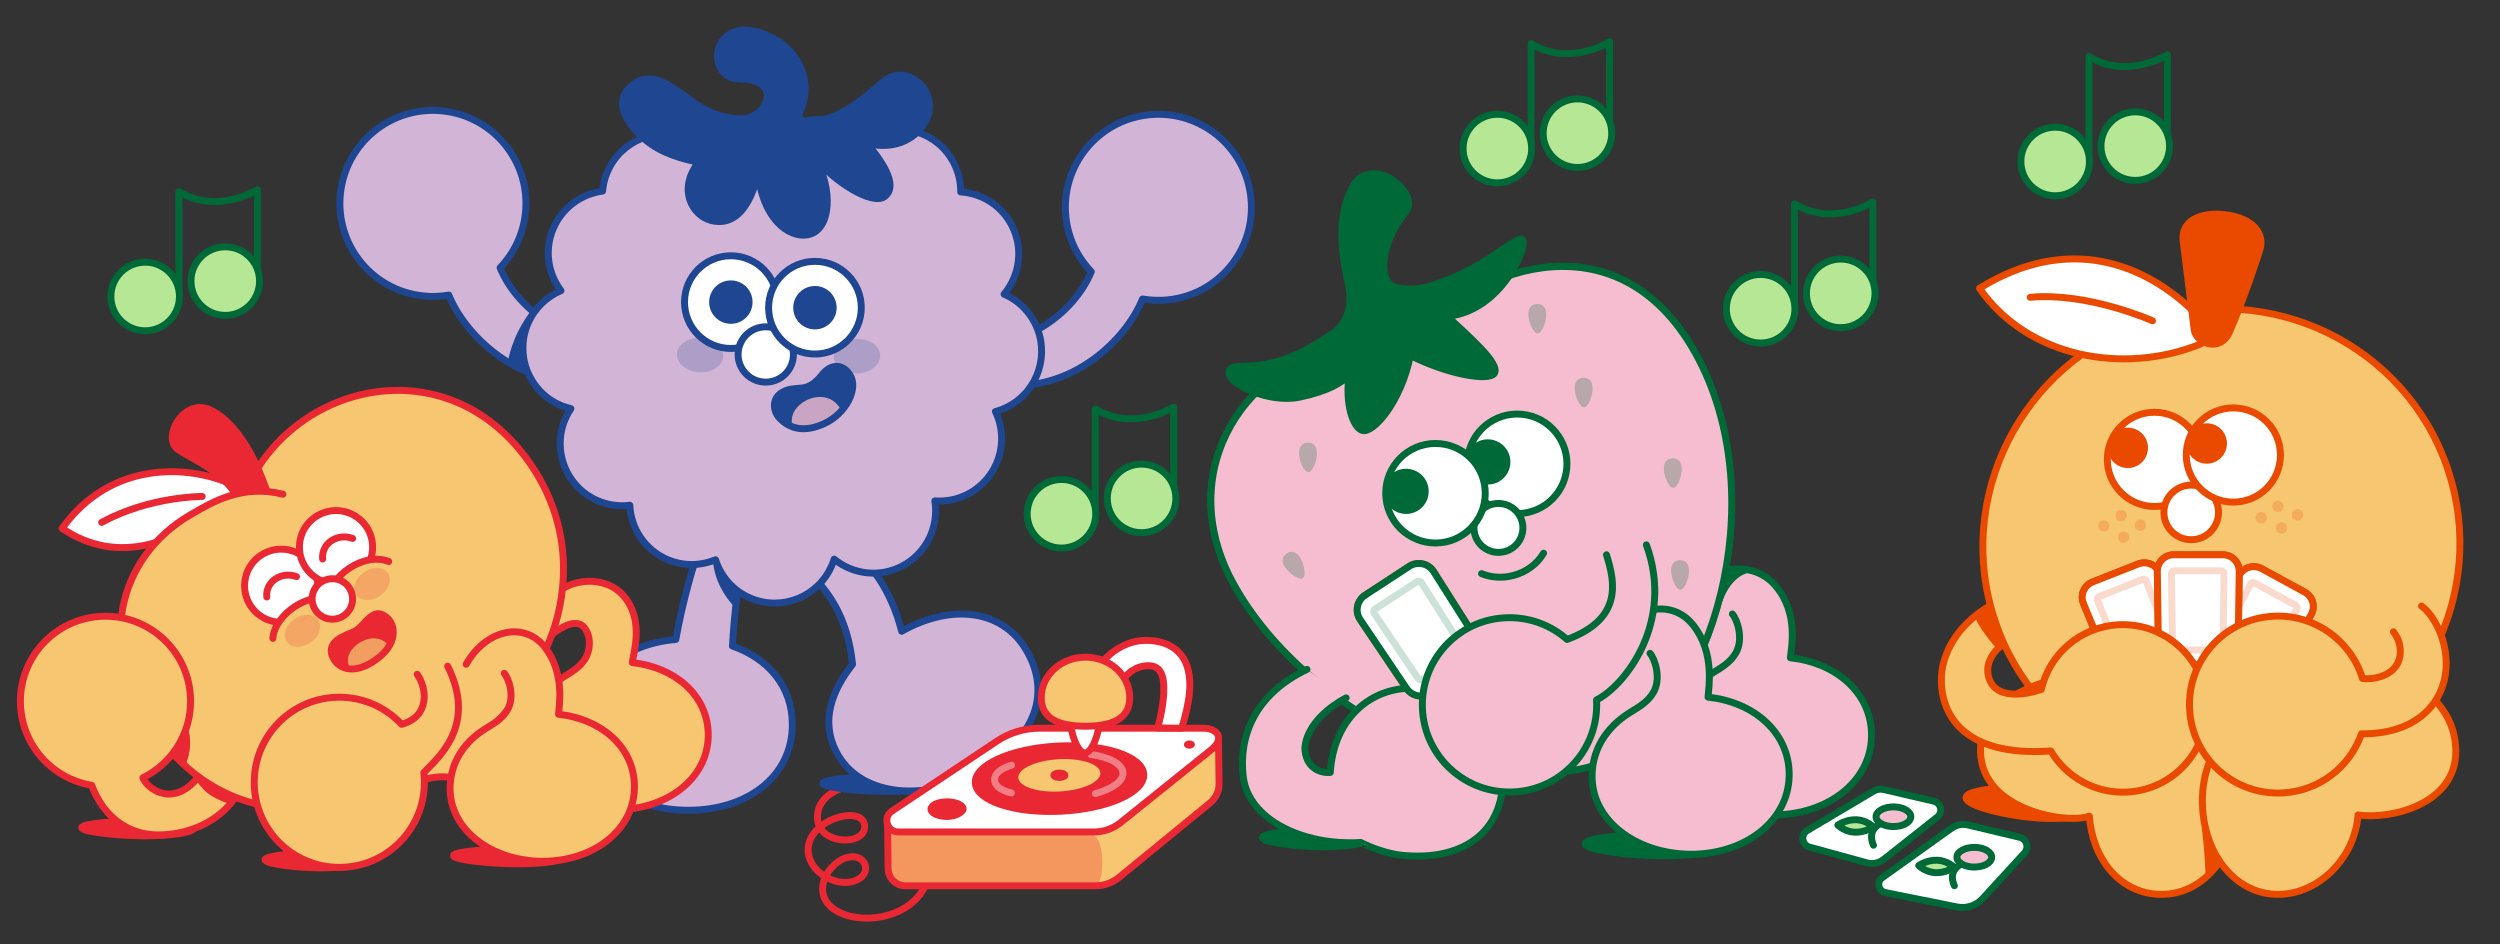 <svg xmlns="http://www.w3.org/2000/svg" fill="none" viewBox="0 0 900 340" height="340" width="900"><rect x="0" y="0" width="900" height="340" fill="#333333" stroke="none"/><g clip-path="url(#clip0_31_11583)"><path fill="#F5BDCF" d="M623.657 221.039C625.467 223.122 627.822 230.24 624.801 235.245C622.764 238.615 619.689 240.326 616.342 242.401C607.808 247.694 602.47 256.168 602.818 266.179C603.401 282.74 620.84 294.023 640.089 293.341C659.339 292.66 674.324 280.294 673.741 263.733C673.226 249.073 660.762 238.554 644.55 236.805C644.724 233.655 647.791 220.956 639.203 210.885C630.472 200.639 613.359 203.736 605.665 217.261C597.987 225.696 595.594 244.211 595.594 244.211L633.751 265.618"></path><path stroke-linejoin="round" stroke-linecap="round" stroke-width="2.5" stroke="#006938" d="M623.657 221.039C625.467 223.122 627.822 230.24 624.801 235.245C622.764 238.615 619.689 240.326 616.342 242.401C607.808 247.694 602.47 256.168 602.818 266.179C603.401 282.74 620.84 294.023 640.089 293.341C659.339 292.66 674.324 280.294 673.741 263.733C673.226 249.073 660.762 238.554 644.55 236.805C644.724 233.655 647.791 220.956 639.203 210.885C630.472 200.639 613.359 203.736 605.665 217.261C597.987 225.696 595.594 244.211 595.594 244.211L633.751 265.618"></path><path stroke-linejoin="round" stroke-linecap="round" stroke-width="2.5" stroke="#006938" fill="#006938" d="M618.933 215.875C622.522 206.076 628.906 205.069 628.906 205.069L621.121 206.076C615.919 210.181 618.933 215.875 618.933 215.875Z"></path><path fill="#F5BDCF" d="M512.707 120.084C526.89 99.759 579.639 75.482 609.013 124.809C638.386 174.143 619.289 249.883 582.343 271.911C544.382 292.728 468.203 258.266 442.381 206.985C421.36 163.89 455.224 125.665 486.37 126.021"></path><path stroke-linejoin="round" stroke-linecap="round" stroke-width="2.5" stroke="#006938" d="M512.707 120.084C526.89 99.759 579.639 75.482 609.013 124.809C638.386 174.143 619.289 249.883 582.343 271.911C544.382 292.728 468.203 258.266 442.381 206.985C421.36 163.89 455.224 125.665 486.37 126.021"></path><path fill="#F5BDCF" d="M512.767 120.182C526.95 99.858 579.7 75.581 609.073 124.907C638.447 174.242 619.349 249.981 582.403 272.01C544.443 292.826 468.264 258.364 442.442 207.083C421.421 163.989 455.285 125.763 486.43 126.119"></path><path stroke-linejoin="round" stroke-linecap="round" stroke-width="2.5" stroke="#006938" d="M512.767 120.182C526.95 99.858 579.7 75.581 609.073 124.907C638.447 174.242 619.349 249.981 582.403 272.01C544.443 292.826 468.264 258.364 442.442 207.083C421.421 163.989 455.285 125.763 486.43 126.119"></path><path stroke-linejoin="round" stroke-linecap="round" stroke-width="2.5" stroke="#006938" fill="#006938" d="M547.335 86.061C543.11 87.28 534.909 95.413 521.195 100.759C513.608 103.72 508.792 104.81 502.825 103.568C500.901 103.167 499.637 101.948 498.902 100.123C497.138 95.738 498.084 86.341 505.899 76.429C508.814 72.733 506.066 68.235 501.386 64.85C496.736 61.496 489.982 61.458 487.097 67.039C483.856 73.309 480.774 82.078 485.385 102.076C486.968 108.929 485.62 116.116 479.789 120.046C478.411 120.977 476.912 121.939 475.314 122.954C453.975 136.554 443.086 128.989 442.465 133.941C441.942 138.106 456.686 145.315 467.84 142.983C478.494 140.756 482.992 137.606 485.537 135.259L485.794 134.237C484.03 145.459 487.134 153.94 490.391 154.947C494.472 156.212 504.506 144.315 507.724 127.989C521.688 134.956 535.818 137.197 537.885 134.509C540.543 131.049 528.109 120.614 520.998 113.852C541.838 112.049 551.758 84.773 547.335 86.053V86.061Z"></path><path fill="#006938" d="M467.975 200.632C469.475 202.919 470.323 207.288 469.028 208.136C467.733 208.984 464.075 206.455 462.576 204.161C461.077 201.874 461.743 200.2 463.235 199.223C464.727 198.246 466.476 198.345 467.975 200.632Z" opacity="0.25"></path><path fill="#006938" d="M608.043 205.387C608.096 208.121 606.491 212.271 604.946 212.301C603.401 212.331 601.644 208.242 601.591 205.508C601.538 202.775 602.992 201.707 604.772 201.677C606.551 201.646 607.99 202.654 608.035 205.387H608.043Z" opacity="0.25"></path><path fill="#006938" d="M556.65 113.162C556.703 115.896 555.098 120.046 553.553 120.076C552.008 120.106 550.252 116.017 550.199 113.284C550.146 110.55 551.6 109.482 553.379 109.452C555.159 109.422 556.597 110.429 556.643 113.162H556.65Z" opacity="0.25"></path><path fill="#006938" d="M500.599 214.451C502.696 216.208 504.779 220.138 503.787 221.32C502.795 222.509 498.562 221.153 496.457 219.396C494.359 217.639 494.51 215.845 495.646 214.482C496.79 213.119 498.494 212.695 500.591 214.451H500.599Z" opacity="0.25"></path><path fill="#006938" d="M605.438 168.729C605.491 171.463 603.885 175.612 602.34 175.643C600.796 175.673 599.039 171.584 598.986 168.85C598.933 166.117 600.387 165.049 602.166 165.019C603.946 164.988 605.384 165.995 605.43 168.729H605.438Z" opacity="0.25"></path><path fill="#006938" d="M573.34 139.711C573.393 142.445 571.787 146.595 570.243 146.625C568.698 146.655 566.941 142.566 566.888 139.833C566.835 137.099 568.289 136.031 570.069 136.001C571.848 135.971 573.287 136.978 573.332 139.711H573.34Z" opacity="0.25"></path><path fill="#006938" d="M474.102 163.057C474.155 165.791 472.549 169.941 471.004 169.971C469.46 170.001 467.703 165.912 467.65 163.178C467.597 160.445 469.051 159.377 470.83 159.347C472.61 159.316 474.049 160.324 474.094 163.057H474.102Z" opacity="0.25"></path><path fill="#006938" d="M524.11 243.817C526.094 245.703 527.919 249.754 526.859 250.875C525.791 251.995 521.649 250.375 519.672 248.489C517.688 246.604 517.953 244.824 519.18 243.53C520.407 242.242 522.133 241.924 524.117 243.81L524.11 243.817Z" opacity="0.25"></path><path fill="#006938" d="M559.316 228.869C559.429 231.603 557.915 235.783 556.37 235.851C554.825 235.919 552.978 231.868 552.872 229.134C552.758 226.401 554.189 225.303 555.969 225.235C557.748 225.159 559.202 226.143 559.316 228.877V228.869Z" opacity="0.25"></path><path stroke-linejoin="round" stroke-linecap="round" stroke-width="2.5" stroke="#006938" fill="white" d="M546.184 184.889C556.079 184.889 564.1 176.867 564.1 166.972C564.1 157.077 556.079 149.056 546.184 149.056C536.289 149.056 528.268 157.077 528.268 166.972C528.268 176.867 536.289 184.889 546.184 184.889Z"></path><path stroke-linejoin="round" stroke-linecap="round" stroke-width="2.5" stroke="#006938" fill="#006938" d="M535.606 173.182C539.408 173.182 542.489 170.1 542.489 166.298C542.489 162.497 539.408 159.415 535.606 159.415C531.804 159.415 528.723 162.497 528.723 166.298C528.723 170.1 531.804 173.182 535.606 173.182Z"></path><path stroke-linejoin="round" stroke-linecap="round" stroke-width="2.5" stroke="#006938" fill="white" d="M539.438 198.86C544.301 198.86 548.244 194.917 548.244 190.053C548.244 185.189 544.301 181.246 539.438 181.246C534.574 181.246 530.631 185.189 530.631 190.053C530.631 194.917 534.574 198.86 539.438 198.86Z"></path><path stroke-linejoin="round" stroke-linecap="round" stroke-width="2.5" stroke="#006938" d="M533.357 206.515C536.727 207.894 540.688 208.227 544.663 207.212C549.547 205.97 553.447 202.941 555.681 199.147"></path><path stroke-linejoin="round" stroke-linecap="round" stroke-width="2.5" stroke="#006938" fill="white" d="M516.774 195.482C526.669 195.482 534.69 187.461 534.69 177.566C534.69 167.671 526.669 159.65 516.774 159.65C506.879 159.65 498.857 167.671 498.857 177.566C498.857 187.461 506.879 195.482 516.774 195.482Z"></path><path stroke-linejoin="round" stroke-linecap="round" stroke-width="2.5" stroke="#006938" fill="#006938" d="M506.194 183.768C509.995 183.768 513.077 180.686 513.077 176.885C513.077 173.083 509.995 170.001 506.194 170.001C502.392 170.001 499.311 173.083 499.311 176.885C499.311 180.686 502.392 183.768 506.194 183.768Z"></path><path stroke-linejoin="round" stroke-linecap="round" stroke-width="2.5" stroke="#006938" fill="#006938" d="M570.695 303.783C570.695 301.587 586.915 300.134 598.971 300.134C611.026 300.134 620.795 301.913 620.795 304.109C620.795 306.305 611.026 308.085 598.971 308.085C586.915 308.085 570.695 305.979 570.695 303.791V303.783Z"></path><path fill="#F5BDCF" d="M594.004 235.2C595.814 237.282 598.169 244.4 595.147 249.406C593.11 252.776 590.036 254.487 586.689 256.562C578.155 261.855 572.816 270.328 573.165 280.339C573.748 296.9 591.187 308.183 610.436 307.502C629.685 306.82 644.671 294.454 644.088 277.893C643.573 263.233 631.109 252.715 614.896 250.966C615.07 247.816 617.501 235.124 609.55 225.045C601.766 215.178 587.045 218.177 579.344 231.701"></path><path stroke-linejoin="round" stroke-linecap="round" stroke-width="2.5" stroke="#006938" d="M594.004 235.2C595.814 237.282 598.169 244.4 595.147 249.406C593.11 252.776 590.036 254.487 586.689 256.562C578.155 261.855 572.816 270.328 573.165 280.339C573.748 296.9 591.187 308.183 610.436 307.502C629.685 306.82 644.671 294.454 644.088 277.893C643.573 263.233 631.109 252.715 614.896 250.966C615.07 247.816 617.501 235.124 609.55 225.045C601.766 215.178 587.045 218.177 579.344 231.701"></path><path stroke-linejoin="round" stroke-linecap="round" stroke-width="2.5" stroke="#006938" fill="#006938" d="M454.498 301.55C454.498 299.869 467.046 298.755 476.367 298.755C485.689 298.755 493.246 300.118 493.246 301.799C493.246 303.481 485.689 304.844 476.367 304.844C467.046 304.844 454.498 303.238 454.498 301.557V301.55Z"></path><path fill="#F5BDCF" d="M470.505 240.985C452.188 249.709 445.728 264.611 447.591 279.764C449.446 294.81 468.658 304.563 489.876 303.284C489.883 303.269 498.349 307.797 506.936 308.077C526.7 309.334 541.058 299.755 541.058 279.923C541.058 263.104 529.616 246.18 506.338 247.785C490.527 248.876 479.895 261.348 478.903 278.083C475.109 278.393 469.922 276.318 469.756 269.17C470.839 257.841 484.613 251.246 484.613 251.246"></path><path stroke-linejoin="round" stroke-linecap="round" stroke-width="2.5" stroke="#006938" d="M470.505 240.985C452.188 249.709 445.728 264.611 447.591 279.764C449.446 294.81 468.658 304.563 489.876 303.284C489.883 303.269 498.349 307.797 506.936 308.077C526.7 309.334 541.058 299.755 541.058 279.923C541.058 263.104 529.616 246.18 506.338 247.785C490.527 248.876 479.895 261.348 478.903 278.083C475.109 278.393 469.922 276.318 469.756 269.17C470.839 257.841 484.613 251.246 484.613 251.246"></path><path stroke-linejoin="round" stroke-linecap="round" stroke-width="2.5" stroke="#E94A00" fill="white" d="M530.177 239.653L515.039 249.542C512.147 251.435 508.27 250.648 506.331 247.785L489.672 223.076C487.695 220.154 488.498 216.178 491.459 214.247L507.316 203.88C510.269 201.949 514.237 202.813 516.122 205.789L532.062 230.967C533.91 233.89 533.069 237.752 530.177 239.645V239.653Z"></path><path stroke-linejoin="round" stroke-linecap="round" stroke-width="2.5" stroke="#006938" fill="white" d="M530.177 239.653L515.039 249.542C512.147 251.435 508.27 250.648 506.331 247.785L489.672 223.076C487.695 220.154 488.498 216.178 491.459 214.247L507.316 203.88C510.269 201.949 514.237 202.813 516.122 205.789L532.062 230.967C533.91 233.89 533.069 237.752 530.177 239.645V239.653Z"></path><path stroke-linejoin="round" stroke-linecap="round" stroke-width="2.5" stroke="#006938" d="M512.123 244.62C511.601 244.961 510.897 244.817 510.548 244.302L494.729 220.843C494.51 220.517 494.51 220.191 494.555 219.972C494.601 219.76 494.722 219.457 495.055 219.237L510.109 209.401C510.442 209.181 510.768 209.196 510.98 209.242C511.192 209.287 511.495 209.416 511.707 209.749L526.844 233.655C527.177 234.185 527.026 234.889 526.503 235.23L512.131 244.62H512.123Z" opacity="0.2"></path><path fill="#F5BDCF" d="M578.328 199.723C581.592 209.984 583.94 222.88 564.16 230.202C558.633 225.333 551.378 222.365 543.427 222.365C526.094 222.365 512.047 236.419 512.047 253.745C512.047 271.071 526.094 285.125 543.427 285.125C560.76 285.125 574.807 271.071 574.807 253.745C574.807 253.154 574.785 252.563 574.754 251.98C585.121 246.733 602.84 223.947 592.693 196.141"></path><path stroke-linejoin="round" stroke-linecap="round" stroke-width="2.5" stroke="#006938" d="M578.328 199.723C581.592 209.984 583.94 222.88 564.16 230.202C558.633 225.333 551.378 222.365 543.427 222.365C526.094 222.365 512.047 236.419 512.047 253.745C512.047 271.071 526.094 285.125 543.427 285.125C560.76 285.125 574.807 271.071 574.807 253.745C574.807 253.154 574.785 252.563 574.754 251.98C585.121 246.733 602.84 223.947 592.693 196.141"></path><path stroke-linejoin="round" stroke-linecap="round" stroke-width="2.5" stroke="#006938" d="M646.004 111.019V73.369C659.695 81.85 674.242 72.748 674.242 72.748V103.916"></path><path stroke-linejoin="round" stroke-linecap="round" stroke-width="2.5" stroke="#006938" fill="#B6E795" d="M662.663 117.956C669.48 117.956 675.006 112.43 675.006 105.613C675.006 98.796 669.48 93.27 662.663 93.27C655.846 93.27 650.32 98.796 650.32 105.613C650.32 112.43 655.846 117.956 662.663 117.956Z"></path><path stroke-linejoin="round" stroke-linecap="round" stroke-width="2.5" stroke="#006938" fill="#B6E795" d="M633.827 123.491C640.644 123.491 646.171 117.965 646.171 111.148C646.171 104.331 640.644 98.805 633.827 98.805C627.011 98.805 621.484 104.331 621.484 111.148C621.484 117.965 627.011 123.491 633.827 123.491Z"></path><path stroke-linejoin="round" stroke-linecap="round" stroke-width="2.5" stroke="#006938" d="M752.033 58.005V20.355C765.724 28.836 780.271 19.734 780.271 19.734V50.902"></path><path stroke-linejoin="round" stroke-linecap="round" stroke-width="2.5" stroke="#006938" fill="#B6E795" d="M768.693 64.941C775.51 64.941 781.036 59.415 781.036 52.598C781.036 45.781 775.51 40.255 768.693 40.255C761.876 40.255 756.35 45.781 756.35 52.598C756.35 59.415 761.876 64.941 768.693 64.941Z"></path><path stroke-linejoin="round" stroke-linecap="round" stroke-width="2.5" stroke="#006938" fill="#B6E795" d="M739.857 70.477C746.674 70.477 752.2 64.951 752.2 58.134C752.2 51.317 746.674 45.791 739.857 45.791C733.04 45.791 727.514 51.317 727.514 58.134C727.514 64.951 733.04 70.477 739.857 70.477Z"></path><path stroke-linejoin="round" stroke-linecap="round" stroke-width="2.5" stroke="#006938" d="M551.221 53.348V15.698C564.912 24.179 579.458 15.077 579.458 15.077V46.245"></path><path stroke-linejoin="round" stroke-linecap="round" stroke-width="2.5" stroke="#006938" fill="#B6E795" d="M567.886 60.292C574.703 60.292 580.229 54.766 580.229 47.949C580.229 41.132 574.703 35.606 567.886 35.606C561.069 35.606 555.543 41.132 555.543 47.949C555.543 54.766 561.069 60.292 567.886 60.292Z"></path><path stroke-linejoin="round" stroke-linecap="round" stroke-width="2.5" stroke="#006938" fill="#B6E795" d="M539.052 65.827C545.869 65.827 551.395 60.301 551.395 53.484C551.395 46.667 545.869 41.141 539.052 41.141C532.235 41.141 526.709 46.667 526.709 53.484C526.709 60.301 532.235 65.827 539.052 65.827Z"></path><path stroke-linejoin="round" stroke-linecap="round" stroke-width="2.5" stroke="#006938" d="M394.297 184.828V147.178C407.988 155.659 422.535 146.557 422.535 146.557V177.725"></path><path stroke-linejoin="round" stroke-linecap="round" stroke-width="2.5" stroke="#006938" fill="#B6E795" d="M410.964 191.764C417.781 191.764 423.307 186.238 423.307 179.421C423.307 172.604 417.781 167.078 410.964 167.078C404.147 167.078 398.621 172.604 398.621 179.421C398.621 186.238 404.147 191.764 410.964 191.764Z"></path><path stroke-linejoin="round" stroke-linecap="round" stroke-width="2.5" stroke="#006938" fill="#B6E795" d="M382.128 197.3C388.945 197.3 394.471 191.774 394.471 184.957C394.471 178.14 388.945 172.614 382.128 172.614C375.311 172.614 369.785 178.14 369.785 184.957C369.785 191.774 375.311 197.3 382.128 197.3Z"></path><path stroke-linejoin="round" stroke-linecap="round" stroke-width="2.5" stroke="#006938" d="M64.426 106.597V68.947C78.117 77.428 92.663 68.326 92.663 68.326V99.494"></path><path stroke-linejoin="round" stroke-linecap="round" stroke-width="2.5" stroke="#006938" fill="#B6E795" d="M81.093 113.541C87.91 113.541 93.436 108.015 93.436 101.198C93.436 94.381 87.91 88.855 81.093 88.855C74.276 88.855 68.75 94.381 68.75 101.198C68.75 108.015 74.276 113.541 81.093 113.541Z"></path><path stroke-linejoin="round" stroke-linecap="round" stroke-width="2.5" stroke="#006938" fill="#B6E795" d="M52.257 119.077C59.074 119.077 64.6 113.55 64.6 106.733C64.6 99.917 59.074 94.39 52.257 94.39C45.44 94.39 39.914 99.917 39.914 106.733C39.914 113.55 45.44 119.077 52.257 119.077Z"></path><path stroke-linejoin="round" stroke-linecap="round" stroke-width="2.5" stroke="#EA2833" d="M313.415 282.861C306.183 281.566 294.219 284.875 294.279 294.28C294.34 304.291 311.529 304.692 311.287 297.476C311.044 290.085 294.256 293.977 291.379 303.094C288.357 312.666 301.284 320.852 309.091 316.482C314.089 313.688 311.294 306.6 304.358 308.865C301.268 309.872 296.846 313.824 296.218 318.898C294.453 332.998 324.872 335.747 333.103 318.906"></path><path stroke-linejoin="round" stroke-linecap="round" stroke-width="2.5" stroke="#1E4691" fill="#D1B4D6" d="M263.68 232.58C264.293 221.85 265.823 206.16 269.639 189.53L256.774 183.957C256.774 183.957 248.164 203.176 243.287 230.21C224.485 231.792 210.332 243.325 210.332 260.855C210.332 279.764 226.787 291.698 247.785 291.698C268.784 291.698 285.239 279.756 285.239 260.855C285.239 247.096 276.523 237.04 263.687 232.572L263.68 232.58Z"></path><path stroke-linejoin="round" stroke-linecap="round" stroke-width="2.5" stroke="#1E4691" fill="#1E4691" d="M257.984 202.555C258.901 211.112 264.89 217.284 264.951 217.094C265.012 216.905 264.951 210.514 264.951 210.514C261.241 208.06 257.984 202.555 257.984 202.555Z"></path><path stroke-linejoin="round" stroke-linecap="round" stroke-width="2.5" stroke="#1E4691" fill="#1E4691" d="M296.219 281.997C296.219 280.498 309.395 279.506 319.186 279.506C328.977 279.506 336.913 280.718 336.913 282.217C336.913 283.716 328.977 284.928 319.186 284.928C309.395 284.928 296.219 283.497 296.219 281.997Z"></path><path stroke-linejoin="round" stroke-linecap="round" stroke-width="2.5" stroke="#1E4691" fill="#D1B4D6" d="M324.607 227.256C316.596 196.035 294.151 190.909 294.151 190.909L285.238 201.73C298.399 210.347 305.29 223.069 306.918 239.16C299.633 248.459 295.257 259.303 301.042 270.609C309.22 286.586 331.884 288.404 349.581 279.211C372.261 267.428 379.152 250.11 369.254 233.678C360.796 219.631 342.743 217.064 324.607 227.256Z"></path><path stroke-linejoin="round" stroke-linecap="round" stroke-width="2.5" stroke="#1E4691" fill="#D1B4D6" d="M220.555 121.439C205.046 124.256 186.388 111.875 180.019 96.389C185.002 91.202 188.357 84.38 189.159 76.678C191.068 58.285 177.702 41.822 159.301 39.922C140.908 38.014 124.445 51.379 122.545 69.78C120.636 88.173 134.002 104.636 152.403 106.537C155.538 106.862 158.612 106.733 161.565 106.226C167.29 120.53 186.941 140.491 213.573 137.046C212.316 137.402 220.562 121.454 220.562 121.454L220.555 121.439Z"></path><path stroke-linejoin="round" stroke-linecap="round" stroke-width="2.5" stroke="#1E4691" fill="#1E4691" d="M191.892 113.041C185.236 121.757 184.115 130.36 184.115 130.36C184.115 130.36 188.886 133.426 189.416 133.07C189.651 124.294 191.892 113.041 191.892 113.041Z"></path><path stroke-linejoin="round" stroke-linecap="round" stroke-width="2.5" stroke="#1E4691" fill="#D1B4D6" d="M352.322 122.848C367.83 125.665 386.489 113.284 392.857 97.798C387.875 92.611 384.52 85.788 383.717 78.087C381.809 59.694 395.174 43.231 413.575 41.33C431.969 39.422 448.431 52.788 450.332 71.189C452.24 89.582 438.875 106.044 420.474 107.945C417.339 108.271 414.265 108.142 411.311 107.635C405.587 121.939 385.936 141.9 359.304 138.455C360.561 138.81 352.314 122.863 352.314 122.863L352.322 122.848Z"></path><path stroke-linejoin="round" stroke-linecap="round" stroke-width="2.5" stroke="#1E4691" fill="#D1B4D6" d="M358.365 148.147C359.88 147.738 361.379 147.17 362.825 146.421C373.82 140.741 378.152 127.217 372.503 116.214C370.034 111.406 366.066 107.877 361.47 105.9C367.119 99.184 368.527 89.468 364.272 81.184C360.554 73.937 353.428 69.591 345.855 69.098C345.886 65.585 345.098 62.011 343.379 58.671C337.73 47.668 324.244 43.352 313.249 49.031C312.635 49.349 312.044 49.69 311.477 50.061C304.82 42.943 294.015 40.785 284.912 45.487C280.445 47.797 277.083 51.394 275.038 55.597C269.389 53.552 262.93 53.772 257.159 56.755C257.069 56.801 256.978 56.854 256.887 56.907C254.623 53.991 251.609 51.591 247.974 50.046C236.6 45.222 223.462 50.553 218.623 61.958C217.669 64.199 217.116 66.509 216.92 68.811C209.302 69.81 202.388 74.71 199.162 82.305C195.906 89.983 197.254 98.449 201.949 104.636C196.769 106.824 192.4 110.951 190.03 116.547C185.191 127.951 190.492 141.105 201.866 145.928C203.07 146.436 204.289 146.829 205.523 147.117C204.728 148.298 204.031 149.563 203.456 150.919C198.617 162.323 203.918 175.476 215.291 180.3C219.032 181.89 222.962 182.367 226.726 181.897C227.12 190.227 232.155 197.989 240.326 201.457C246.066 203.888 252.253 203.736 257.599 201.525C259.507 207.53 263.914 212.687 270.161 215.337C281.535 220.161 294.673 214.83 299.512 203.426C299.807 202.722 300.072 202.017 300.292 201.298C306.979 206.75 316.52 208.053 324.683 203.835C333.52 199.269 338.048 189.636 336.549 180.315C340.524 180.61 344.629 179.845 348.438 177.876C359.274 172.28 363.628 159.066 358.35 148.155L358.365 148.147Z"></path><path stroke-linejoin="round" stroke-linecap="round" stroke-width="2.5" stroke="#1E4691" fill="#1E4691" d="M330.573 47.214C341.743 35.643 327.196 21.521 318.208 29.283C307.47 38.551 301.601 42.572 292.62 43.799C289.031 44.291 286.918 42.822 288.016 40.126C292.87 29.866 287.941 16.349 273.636 11.79C264.549 8.898 259.718 13.191 258.522 18.098C257.681 21.528 258.923 25.405 262.05 27.329C263.201 28.033 264.542 28.374 265.89 28.389C271.895 28.45 277.998 30.547 275.779 36.794C274.56 40.217 270.479 43.276 264.951 42.731C258.741 42.118 254.243 39.967 250.518 37.453C241.938 31.66 234.941 24.133 226.831 31.365C219.993 37.468 227.406 46.873 234.146 51.735C240.704 56.475 249.859 58.088 251.555 58.353C243.763 68.099 249.245 77.724 256.121 79.405C269.487 82.676 272.781 62.397 272.781 62.397C275.242 81.449 286.176 86.258 291.855 84.243C300.329 81.237 299.087 64.282 292.378 55.642C300.193 65.683 314.126 73.983 318.427 70.802C322.971 67.448 319.275 59.966 311.975 51.515C311.975 51.515 322.895 55.188 330.596 47.207L330.573 47.214Z"></path><path stroke-linejoin="round" stroke-linecap="round" stroke-width="2.5" stroke="#1E4691" fill="white" d="M263.112 125.445C272.325 125.445 279.794 117.976 279.794 108.763C279.794 99.55 272.325 92.081 263.112 92.081C253.899 92.081 246.43 99.55 246.43 108.763C246.43 117.976 253.899 125.445 263.112 125.445Z"></path><path stroke-linejoin="round" stroke-linecap="round" stroke-width="2.5" stroke="#1E4691" fill="#1E4691" d="M263.112 115.328C266.738 115.328 269.677 112.389 269.677 108.763C269.677 105.137 266.738 102.198 263.112 102.198C259.486 102.198 256.547 105.137 256.547 108.763C256.547 112.389 259.486 115.328 263.112 115.328Z"></path><path stroke-linejoin="round" stroke-linecap="round" stroke-width="2.5" stroke="#1E4691" fill="white" d="M275.675 137.568C281.174 137.568 285.632 133.11 285.632 127.611C285.632 122.111 281.174 117.653 275.675 117.653C270.175 117.653 265.717 122.111 265.717 127.611C265.717 133.11 270.175 137.568 275.675 137.568Z"></path><path stroke-linejoin="round" stroke-linecap="round" stroke-width="2.5" stroke="#1E4691" fill="white" d="M293.379 127.452C302.593 127.452 310.061 119.983 310.061 110.77C310.061 101.556 302.593 94.088 293.379 94.088C284.166 94.088 276.697 101.556 276.697 110.77C276.697 119.983 284.166 127.452 293.379 127.452Z"></path><path stroke-linejoin="round" stroke-linecap="round" stroke-width="2.5" stroke="#1E4691" fill="#1E4691" d="M293.378 117.335C297.004 117.335 299.943 114.395 299.943 110.77C299.943 107.144 297.004 104.204 293.378 104.204C289.752 104.204 286.812 107.144 286.812 110.77C286.812 114.395 289.752 117.335 293.378 117.335Z"></path><path fill="#1E4691" d="M308.926 134.451C313.52 134.15 317.063 131.135 316.839 127.717C316.615 124.3 312.709 121.773 308.114 122.074C303.52 122.375 299.977 125.39 300.201 128.808C300.425 132.226 304.331 134.752 308.926 134.451Z" opacity="0.2"></path><path fill="#1E4691" d="M260.368 128.252C260.533 124.83 256.938 121.877 252.339 121.656C247.74 121.434 243.878 124.027 243.713 127.449C243.548 130.87 247.142 133.823 251.742 134.045C256.341 134.266 260.203 131.673 260.368 128.252Z" opacity="0.2"></path><path stroke-linejoin="round" stroke-linecap="round" stroke-width="2.5" stroke="#1E4691" fill="#F5BDCF" d="M306.032 135.07C309.091 139.923 304.578 148.889 296.763 152.486C289.827 155.674 284.579 154.591 280.672 150.563C278.309 148.132 277.317 142.831 282.852 140.613C285.367 139.605 288.6 140.014 290.425 139.325C293.62 138.114 294.984 136.039 296.407 134.38C299.413 130.897 303.601 131.041 306.032 135.07Z"></path><path fill="#E94A00" d="M303.064 145.694C296.892 136.978 282.247 143.831 283.913 152.887C280.225 150.964 279.256 145.58 281.104 143.475C282.952 141.37 288.972 140.908 290.744 139.81C292.516 138.712 300.376 131.306 302.587 132.805C308.713 136.97 303.064 145.686 303.064 145.686V145.694Z" opacity="0.2"></path><path stroke-linejoin="round" stroke-linecap="round" stroke-width="2.5" stroke="#1E4691" fill="#1E4691" d="M303.064 145.694C296.892 136.978 282.247 143.831 283.913 152.887C280.225 150.964 279.256 145.58 281.104 143.475C282.952 141.37 288.972 140.908 290.744 139.81C292.516 138.712 300.376 131.306 302.587 132.805C308.713 136.97 303.064 145.686 303.064 145.686V145.694Z"></path><path fill="#1E4691" d="M283.904 152.895C282.239 143.838 296.891 136.978 303.055 145.701C298.216 157.492 283.904 152.895 283.904 152.895Z" opacity="0.2"></path><path stroke-linejoin="round" stroke-linecap="round" stroke-width="2.5" stroke="#EA2833" fill="#F7C671" d="M196.61 229.786C200.381 227.309 208.567 220.01 211.596 228.173C212.58 230.831 212.346 234.344 210.687 237.085C208.787 240.236 205.909 241.841 202.774 243.779C194.793 248.732 189.795 256.66 190.12 266.027C190.666 281.521 205.47 292.076 223.477 291.44C241.484 290.804 255.508 279.234 254.956 263.74C254.471 250.027 242.809 240.183 227.642 238.547C227.801 235.601 232.284 223.349 224.348 214.345C218.222 207.394 205.462 207.311 197.913 215.633L196.602 229.778L196.61 229.786Z"></path><path fill="#F7C671" d="M87.916 177.831C104.893 137.053 162.626 123.779 191.893 168.441C205.781 189.636 204.524 212.089 198.837 227.976C192.544 245.559 180.648 258.106 177.316 261.643C170.857 268.503 170.312 272.555 169.592 275.781C169.244 277.333 168.843 278.885 167.472 279.718"></path><path stroke-linejoin="round" stroke-linecap="round" stroke-width="2.5" stroke="#EA2833" d="M87.916 177.831C104.893 137.053 162.626 123.779 191.893 168.441C205.781 189.636 204.524 212.089 198.837 227.976C192.544 245.559 180.648 258.106 177.316 261.643C170.857 268.503 170.312 272.555 169.592 275.781C169.244 277.333 168.843 278.885 167.472 279.718"></path><path stroke-linejoin="round" stroke-linecap="round" stroke-width="2.5" stroke="#EA2833" fill="white" d="M84.236 179.126C63.836 195.831 42.618 203.865 22.361 190.22C39.982 165.685 67.917 167.207 83.85 174.529L84.228 179.126H84.236Z"></path><path fill="white" d="M36.605 188.054C53.924 178.619 72.794 178.725 72.794 178.725L36.605 188.054Z"></path><path stroke-linejoin="round" stroke-linecap="round" stroke-width="2.5" stroke="#EA2833" d="M36.605 188.054C53.924 178.619 72.794 178.725 72.794 178.725"></path><path stroke-linejoin="round" stroke-linecap="round" stroke-width="2.5" stroke="#EA2833" fill="#EA2833" d="M84.932 178.104C79.396 169.062 68.484 164.981 64.024 161.778C61.185 159.733 61.593 155.333 63.82 151.812C66.228 148.011 70.756 145.232 75.625 147.541C88.241 153.524 94.912 173.227 96.608 178.467C96.684 178.52 94.435 181.64 91.376 181.769C88.824 181.875 84.924 178.111 84.924 178.111L84.932 178.104Z"></path><path fill="#F7C671" d="M101.848 177.922C87.18 174.287 76.511 180.641 68.393 185.411C42.927 200.367 32.977 233.201 57.375 265.512C72.641 285.731 91.845 291.425 108.716 291.433C127.397 291.433 143.209 284.466 147.669 282.528C156.301 278.764 160.3 279.612 163.586 280.029C165.169 280.226 166.759 280.37 168.008 279.362"></path><path stroke-linejoin="round" stroke-linecap="round" stroke-width="2.5" stroke="#EA2833" d="M101.848 177.922C87.18 174.287 76.511 180.641 68.393 185.411C42.927 200.367 32.977 233.201 57.375 265.512C72.641 285.731 91.845 291.425 108.716 291.433C127.397 291.433 143.209 284.466 147.669 282.528C156.301 278.764 160.3 279.612 163.586 280.029C165.169 280.226 166.759 280.37 168.008 279.362"></path><path stroke-linejoin="round" stroke-linecap="round" stroke-width="2.5" stroke="#EA2833" fill="white" d="M101.229 224.046C108.506 224.046 114.405 218.147 114.405 210.87C114.405 203.593 108.506 197.694 101.229 197.694C93.952 197.694 88.053 203.593 88.053 210.87C88.053 218.147 93.952 224.046 101.229 224.046Z"></path><path fill="#F7C671" d="M98.236 229.823C98.781 221.403 111.178 212.445 120.189 216.049L98.236 229.823Z"></path><path stroke-linejoin="round" stroke-linecap="round" stroke-width="2.5" stroke="#EA2833" d="M98.236 229.823C98.781 221.403 111.178 212.445 120.189 216.049"></path><path fill="white" d="M106.74 207.591C101.402 205.592 95.541 209.264 96.033 214.921L106.74 207.591Z"></path><path stroke-linejoin="round" stroke-linecap="round" stroke-width="2.5" stroke="#EA2833" d="M106.74 207.591C101.402 205.592 95.541 209.264 96.033 214.921"></path><path stroke-linejoin="round" stroke-linecap="round" stroke-width="2.5" stroke="#EA2833" fill="white" d="M120.969 210.15C128.246 210.15 134.145 204.251 134.145 196.974C134.145 189.697 128.246 183.798 120.969 183.798C113.692 183.798 107.793 189.697 107.793 196.974C107.793 204.251 113.692 210.15 120.969 210.15Z"></path><path fill="#F7C671" d="M117.979 215.921C118.524 207.5 130.92 198.542 139.931 202.146L117.979 215.921Z"></path><path stroke-linejoin="round" stroke-linecap="round" stroke-width="2.5" stroke="#EA2833" d="M117.979 215.921C118.524 207.5 130.92 198.542 139.931 202.146"></path><path fill="white" d="M126.958 193.839C121.567 191.818 115.645 195.528 116.145 201.245L126.958 193.839Z"></path><path stroke-linejoin="round" stroke-linecap="round" stroke-width="2.5" stroke="#EA2833" d="M126.958 193.839C121.567 191.818 115.645 195.528 116.145 201.245"></path><path stroke-linejoin="round" stroke-linecap="round" stroke-width="2.5" stroke="#EA2833" fill="white" d="M119.644 222.91C123.667 222.91 126.929 219.648 126.929 215.625C126.929 211.602 123.667 208.34 119.644 208.34C115.621 208.34 112.359 211.602 112.359 215.625C112.359 219.648 115.621 222.91 119.644 222.91Z"></path><path stroke-linejoin="round" stroke-linecap="round" stroke-width="2.5" stroke="#EA2833" d="M139.726 222.736C142.914 226.317 142.073 232.163 136.394 236.684C130.003 241.773 124.346 241.932 121.105 238.539C119.893 237.275 117.182 233.072 122.089 229.922C123.99 228.703 126.413 227.923 127.852 227.158C129.563 226.242 131.078 224.19 132.411 222.933C134.667 220.812 136.613 219.888 139.726 222.728V222.736Z"></path><path stroke-linejoin="round" stroke-linecap="round" stroke-width="2.5" stroke="#EA2833" fill="#EA2833" d="M140.242 230.861C133.964 224.523 121.735 232.504 124.34 239.743C121.038 238.66 119.796 234.518 121.031 232.534C122.265 230.543 127.164 229.346 128.474 228.195C129.784 227.052 135.002 221.168 136.986 222.19C140.764 224.136 140.234 230.868 140.234 230.868L140.242 230.861Z"></path><path fill="#EA2833" d="M139.726 222.736C142.914 226.317 142.073 232.163 136.394 236.684C130.003 241.773 124.346 241.932 121.105 238.539C119.893 237.275 117.182 233.072 122.089 229.922C123.99 228.703 126.413 227.923 127.852 227.158C129.563 226.242 131.078 224.19 132.411 222.933C134.667 220.812 136.613 219.888 139.726 222.728V222.736Z" opacity="0.25"></path><path fill="#EA2833" d="M111.855 231.271C114.97 229.078 116.172 225.42 114.54 223.102C112.907 220.783 109.058 220.682 105.943 222.876C102.828 225.069 101.626 228.727 103.259 231.045C104.891 233.363 108.74 233.465 111.855 231.271Z" opacity="0.2"></path><path fill="#EA2833" d="M136.927 214.422C140.042 212.229 141.244 208.571 139.612 206.253C137.979 203.934 134.131 203.833 131.016 206.027C127.9 208.22 126.698 211.878 128.331 214.196C129.963 216.514 133.812 216.616 136.927 214.422Z" opacity="0.2"></path><path stroke-linejoin="round" stroke-linecap="round" stroke-width="2.5" stroke="#EA2833" fill="#EA2833" d="M163.238 308.032C163.238 306.532 176.414 305.54 186.205 305.54C195.997 305.54 203.933 306.752 203.933 308.251C203.933 309.751 195.997 310.962 186.205 310.962C176.414 310.962 163.238 309.531 163.238 308.032Z"></path><path stroke-linejoin="round" stroke-linecap="round" stroke-width="2.5" stroke="#EA2833" fill="#EA2833" d="M29.434 297.96C29.434 296.461 42.451 295.469 52.121 295.469C61.791 295.469 69.628 296.681 69.628 298.18C69.628 299.679 61.791 300.891 52.121 300.891C42.451 300.891 29.434 299.46 29.434 297.96Z"></path><path stroke-linejoin="round" stroke-linecap="round" stroke-width="2.5" stroke="#EA2833" fill="#EA2833" d="M95.436 309.501C95.436 308.001 106.961 307.009 115.525 307.009C124.09 307.009 131.034 308.221 131.034 309.72C131.034 311.22 124.09 312.431 115.525 312.431C106.961 312.431 95.436 311 95.436 309.501Z"></path><path fill="#F7C671" d="M181.541 242.394C183.238 244.34 185.441 251.004 182.609 255.683C180.708 258.833 177.831 260.439 174.696 262.377C166.715 267.33 161.717 275.258 162.042 284.625C162.588 300.118 178.906 310.674 196.913 310.038C214.921 309.402 228.945 297.831 228.392 282.338C227.907 268.625 216.246 258.78 201.078 257.145C201.237 254.199 203.517 242.326 196.08 232.898C188.796 223.667 175.021 226.469 167.82 239.13"></path><path stroke-linejoin="round" stroke-linecap="round" stroke-width="2.5" stroke="#EA2833" d="M181.541 242.394C183.238 244.34 185.441 251.004 182.609 255.683C180.708 258.833 177.831 260.439 174.696 262.377C166.715 267.33 161.717 275.258 162.042 284.625C162.588 300.118 178.906 310.674 196.913 310.038C214.921 309.402 228.945 297.831 228.392 282.338C227.907 268.625 216.246 258.78 201.078 257.145C201.237 254.199 203.517 242.326 196.08 232.898C188.796 223.667 175.021 226.469 167.82 239.13"></path><path fill="#F7C671" d="M150.191 242.75C153.727 247.694 154.901 257.948 144.572 260.757C138.984 254.752 131.01 250.996 122.158 250.996C105.241 250.996 91.527 264.71 91.527 281.627C91.527 298.543 105.241 312.257 122.158 312.257C139.075 312.257 152.788 298.543 152.788 281.627C152.788 280.445 152.713 279.279 152.584 278.136C157.642 272.782 171.871 261.249 161.148 239.812"></path><path stroke-linejoin="round" stroke-linecap="round" stroke-width="2.5" stroke="#EA2833" d="M150.191 242.75C153.727 247.694 154.901 257.948 144.572 260.757C138.984 254.752 131.01 250.996 122.158 250.996C105.241 250.996 91.527 264.71 91.527 281.627C91.527 298.543 105.241 312.257 122.158 312.257C139.075 312.257 152.788 298.543 152.788 281.627C152.788 280.445 152.713 279.279 152.584 278.136C157.642 272.782 171.871 261.249 161.148 239.812"></path><path stroke-linejoin="round" stroke-linecap="round" stroke-width="2.5" stroke="#EA2833" fill="#F7C671" d="M71.318 279.711C65.956 286.753 59.005 287.601 53.704 283.012C52.606 282.058 51.887 281.028 51.432 279.991C61.602 275.008 68.607 264.558 68.607 252.473C68.607 235.556 54.893 221.842 37.976 221.842C21.059 221.842 7.346 235.556 7.346 252.473C7.346 267.693 18.454 280.316 33.001 282.694C37.386 294.56 46.813 300.974 58.005 300.565C76.141 299.899 83.79 288.267 83.79 288.267C83.79 288.267 81.533 288.177 76.853 285.481C73.794 283.716 71.318 279.711 71.318 279.711Z"></path><path stroke-linejoin="round" stroke-linecap="round" stroke-width="2.5" stroke="#EA2833" fill="#EA2833" d="M65.849 274.16C67.992 268.776 66.902 264.558 66.902 264.558C66.114 266.588 62.873 271.767 62.873 271.767L65.849 274.16Z"></path><path fill="#EA2833" d="M65.849 274.16C67.992 268.776 66.682 263.475 66.682 263.475C65.894 265.505 62.873 271.767 62.873 271.767"></path><path stroke-linejoin="round" stroke-linecap="round" stroke-width="2.5" stroke="#EA2833" d="M65.849 274.16C67.992 268.776 66.682 263.475 66.682 263.475C65.894 265.505 62.873 271.767 62.873 271.767"></path><path stroke-linejoin="round" stroke-linecap="round" stroke-width="2.5" stroke="#E94A00" fill="#E94A00" d="M707.773 287.132C707.939 284.11 723.539 282.959 735.041 283.595C746.551 284.231 755.744 287.192 755.578 290.206C755.411 293.22 745.945 295.158 734.443 294.522C722.94 293.886 707.606 290.146 707.773 287.124V287.132Z"></path><path stroke-linejoin="round" stroke-linecap="round" stroke-width="2.5" stroke="#E94A00" fill="#F7C671" d="M826.863 276.703C871.842 261.522 896.144 213.187 881.144 168.743C866.144 124.299 817.522 100.577 772.543 115.758C727.564 130.938 703.262 179.274 718.262 223.717C733.262 268.161 781.884 291.884 826.863 276.703Z"></path><path stroke-linejoin="round" stroke-linecap="round" stroke-width="2.5" stroke="#E94A00" fill="white" d="M791.819 124.006C764.725 134.827 730.142 129.034 712.619 103.78C744.817 83.918 772.532 94.921 790.774 113.17C798.824 121.227 791.819 124.006 791.819 124.006Z"></path><path fill="white" d="M730.869 107.036C751.542 105.075 774.926 115.487 774.926 115.487L730.869 107.036Z"></path><path stroke-linejoin="round" stroke-linecap="round" stroke-width="2.5" stroke="#E94A00" d="M730.869 107.036C751.542 105.075 774.926 115.487 774.926 115.487"></path><path stroke-linejoin="round" stroke-linecap="round" stroke-width="2.5" stroke="#E94A00" fill="#E94A00" d="M785.942 86.803C785.942 86.803 789.728 117.486 789.925 118.812C790.614 123.438 799.239 127.285 802.723 119.296C807.751 107.763 812.953 92.156 813.703 89.309C814.899 84.743 812.112 78.579 800.701 77.254C793.681 76.436 785.011 78.594 785.942 86.803Z"></path><path fill="#E94A00" d="M757.38 191.386C758.514 191.386 759.432 190.467 759.432 189.334C759.432 188.2 758.514 187.281 757.38 187.281C756.247 187.281 755.328 188.2 755.328 189.334C755.328 190.467 756.247 191.386 757.38 191.386Z" opacity="0.2"></path><path fill="#E94A00" d="M763.619 187.645C764.752 187.645 765.671 186.726 765.671 185.593C765.671 184.46 764.752 183.541 763.619 183.541C762.485 183.541 761.566 184.46 761.566 185.593C761.566 186.726 762.485 187.645 763.619 187.645Z" opacity="0.2"></path><path fill="#E94A00" d="M764.505 195.467C765.639 195.467 766.557 194.549 766.557 193.415C766.557 192.282 765.639 191.363 764.505 191.363C763.372 191.363 762.453 192.282 762.453 193.415C762.453 194.549 763.372 195.467 764.505 195.467Z" opacity="0.2"></path><path fill="#E94A00" d="M770.517 191.106C771.65 191.106 772.569 190.187 772.569 189.053C772.569 187.92 771.65 187.001 770.517 187.001C769.384 187.001 768.465 187.92 768.465 189.053C768.465 190.187 769.384 191.106 770.517 191.106Z" opacity="0.2"></path><path fill="#E94A00" d="M814.013 188.433C815.146 188.433 816.065 187.514 816.065 186.38C816.065 185.247 815.146 184.328 814.013 184.328C812.88 184.328 811.961 185.247 811.961 186.38C811.961 187.514 812.88 188.433 814.013 188.433Z" opacity="0.2"></path><path fill="#E94A00" d="M820.035 184.343C821.168 184.343 822.087 183.425 822.087 182.291C822.087 181.158 821.168 180.239 820.035 180.239C818.901 180.239 817.982 181.158 817.982 182.291C817.982 183.425 818.901 184.343 820.035 184.343Z" opacity="0.2"></path><path fill="#E94A00" d="M821.359 192.113C822.492 192.113 823.411 191.194 823.411 190.061C823.411 188.927 822.492 188.009 821.359 188.009C820.225 188.009 819.307 188.927 819.307 190.061C819.307 191.194 820.225 192.113 821.359 192.113Z" opacity="0.2"></path><path fill="#E94A00" d="M827.115 187.41C828.248 187.41 829.167 186.492 829.167 185.358C829.167 184.225 828.248 183.306 827.115 183.306C825.981 183.306 825.062 184.225 825.062 185.358C825.062 186.492 825.981 187.41 827.115 187.41Z" opacity="0.2"></path><path stroke-linejoin="round" stroke-linecap="round" stroke-width="2.5" stroke="#E94A00" fill="white" d="M775.591 182.329C784.955 182.329 792.546 174.738 792.546 165.374C792.546 156.011 784.955 148.42 775.591 148.42C766.228 148.42 758.637 156.011 758.637 165.374C758.637 174.738 766.228 182.329 775.591 182.329Z"></path><path stroke-linejoin="round" stroke-linecap="round" stroke-width="2.5" stroke="#E94A00" fill="#E94A00" d="M766.012 167.252C769.337 167.252 772.032 164.557 772.032 161.232C772.032 157.907 769.337 155.212 766.012 155.212C762.687 155.212 759.992 157.907 759.992 161.232C759.992 164.557 762.687 167.252 766.012 167.252Z"></path><path stroke-linejoin="round" stroke-linecap="round" stroke-width="2.5" stroke="#E94A00" fill="white" d="M788.837 194.294C794.265 194.294 798.666 189.893 798.666 184.465C798.666 179.036 794.265 174.635 788.837 174.635C783.408 174.635 779.008 179.036 779.008 184.465C779.008 189.893 783.408 194.294 788.837 194.294Z"></path><path stroke-linejoin="round" stroke-linecap="round" stroke-width="2.5" stroke="#E94A00" fill="white" d="M804.009 180.762C813.373 180.762 820.964 173.171 820.964 163.807C820.964 154.443 813.373 146.852 804.009 146.852C794.646 146.852 787.055 154.443 787.055 163.807C787.055 173.171 794.646 180.762 804.009 180.762Z"></path><path stroke-linejoin="round" stroke-linecap="round" stroke-width="2.5" stroke="#E94A00" fill="#E94A00" d="M794.432 165.677C797.757 165.677 800.452 162.982 800.452 159.657C800.452 156.332 797.757 153.637 794.432 153.637C791.107 153.637 788.412 156.332 788.412 159.657C788.412 162.982 791.107 165.677 794.432 165.677Z"></path><path fill="#F7C671" d="M749.716 242.833C749.716 242.833 714.663 245.445 713.042 268.443C711.391 291.796 744.438 296.877 752.154 293.818C753.312 309.008 762.748 320.965 776.431 321.919C791.924 323.002 804.002 309.357 805.259 291.342C806.516 273.327 796.453 258.137 780.959 257.062C770.668 256.342 761.892 262.12 756.788 271.351C756.743 271.426 756.697 271.487 756.652 271.563"></path><path stroke-linejoin="round" stroke-linecap="round" stroke-width="2.5" stroke="#E94A00" d="M749.716 242.833C749.716 242.833 714.663 245.445 713.042 268.443C711.391 291.796 744.438 296.877 752.154 293.818C753.312 309.008 762.748 320.965 776.431 321.919C791.924 323.002 804.002 309.357 805.259 291.342C806.516 273.327 796.453 258.137 780.959 257.062C770.668 256.342 761.892 262.12 756.788 271.351C756.743 271.426 756.697 271.487 756.652 271.563"></path><path stroke-linejoin="round" stroke-linecap="round" stroke-width="2.5" stroke="#E94A00" fill="#E94A00" d="M793.887 298.074C795.159 308.001 795.182 314.097 795.182 314.097L798.892 308.622C794.068 301.315 793.887 298.074 793.887 298.074Z"></path><path fill="#F7C671" d="M873.48 249.209C879.326 254.017 884.021 260.848 884.089 270.382C884.233 289.252 861.16 295.143 848.9 293.379C847.749 308.569 835.482 320.958 821.798 321.912C806.305 322.995 794.227 309.357 792.962 291.342C791.698 273.327 801.762 258.137 817.255 257.054C827.546 256.335 836.322 262.105 841.434 271.336C841.479 271.411 841.524 271.472 841.57 271.548"></path><path stroke-linejoin="round" stroke-linecap="round" stroke-width="2.5" stroke="#E94A00" d="M873.48 249.209C879.326 254.017 884.021 260.848 884.089 270.382C884.233 289.252 861.16 295.143 848.9 293.379C847.749 308.569 835.482 320.958 821.798 321.912C806.305 322.995 794.227 309.357 792.962 291.342C791.698 273.327 801.762 258.137 817.255 257.054C827.546 256.335 836.322 262.105 841.434 271.336C841.479 271.411 841.524 271.472 841.57 271.548"></path><path stroke-linejoin="round" stroke-linecap="round" stroke-width="2.5" stroke="#E94A00" fill="white" d="M810.394 247.748L795.583 239.675C792.751 238.131 791.683 234.602 793.182 231.747L806.131 207.144C807.668 204.229 811.288 203.138 814.181 204.713L829.696 213.172C832.589 214.747 833.634 218.382 832.014 221.252L818.361 245.468C816.778 248.278 813.226 249.292 810.394 247.755V247.748Z"></path><path stroke-linejoin="round" stroke-linecap="round" stroke-width="2.5" stroke="#E94A00" fill="white" d="M810.394 247.748L795.583 239.675C792.751 238.131 791.683 234.602 793.182 231.747L806.131 207.144C807.668 204.229 811.288 203.138 814.181 204.713L829.696 213.172C832.589 214.747 833.634 218.382 832.014 221.252L818.361 245.468C816.778 248.278 813.226 249.292 810.394 247.755V247.748Z"></path><path stroke-linejoin="round" stroke-linecap="round" stroke-width="2.5" stroke="#E94A00" d="M798.338 235.101C797.83 234.821 797.634 234.178 797.906 233.663L810.196 210.302C810.37 209.976 810.635 209.832 810.832 209.779C811.029 209.719 811.332 209.688 811.658 209.863L826.394 217.889C826.719 218.063 826.856 218.336 826.909 218.533C826.962 218.73 826.992 219.033 826.81 219.351L813.846 242.341C813.558 242.848 812.915 243.03 812.4 242.757L798.338 235.094V235.101Z" opacity="0.2"></path><path stroke-linejoin="round" stroke-linecap="round" stroke-width="2.5" stroke="#E94A00" fill="white" d="M783.951 240.016L768.261 246.21C765.262 247.392 761.862 245.953 760.635 242.969L750.049 217.261C748.792 214.217 750.276 210.733 753.335 209.522L769.768 203.032C772.827 201.821 776.288 203.35 777.454 206.432L787.29 232.436C788.434 235.45 786.942 238.827 783.936 240.016H783.951Z"></path><path stroke-linejoin="round" stroke-linecap="round" stroke-width="2.5" stroke="#E94A00" fill="white" d="M783.951 240.016L768.261 246.21C765.262 247.392 761.862 245.953 760.635 242.969L750.049 217.261C748.792 214.217 750.276 210.733 753.335 209.522L769.768 203.032C772.827 201.821 776.288 203.35 777.454 206.432L787.29 232.436C788.434 235.45 786.942 238.827 783.936 240.016H783.951Z"></path><path stroke-linejoin="round" stroke-linecap="round" stroke-width="2.5" stroke="#E94A00" d="M766.521 241.159C765.983 241.371 765.362 241.106 765.135 240.569L755.086 216.163C754.942 215.822 755.01 215.527 755.086 215.337C755.162 215.148 755.336 214.898 755.677 214.762L771.284 208.598C771.624 208.462 771.92 208.53 772.109 208.613C772.298 208.696 772.548 208.871 772.677 209.211L782.014 233.897C782.218 234.443 781.946 235.056 781.408 235.268L766.513 241.152L766.521 241.159Z" opacity="0.2"></path><path stroke-linejoin="round" stroke-linecap="round" stroke-width="2.5" stroke="#E94A00" fill="white" d="M799.809 239.327H782.945C779.719 239.327 777.092 236.737 777.046 233.511L776.645 205.713C776.6 202.419 779.25 199.723 782.544 199.723H800.218C803.512 199.723 806.17 202.419 806.117 205.713L805.716 233.511C805.67 236.737 803.043 239.327 799.817 239.327H799.809Z"></path><path stroke-linejoin="round" stroke-linecap="round" stroke-width="2.5" stroke="#E94A00" fill="white" d="M799.809 239.327H782.945C779.719 239.327 777.092 236.737 777.046 233.511L776.645 205.713C776.6 202.419 779.25 199.723 782.544 199.723H800.218C803.512 199.723 806.17 202.419 806.117 205.713L805.716 233.511C805.67 236.737 803.043 239.327 799.817 239.327H799.809Z"></path><path stroke-linejoin="round" stroke-linecap="round" stroke-width="2.5" stroke="#E94A00" d="M783.171 233.988C782.588 233.988 782.111 233.519 782.103 232.936L781.725 206.546C781.725 206.175 781.891 205.925 782.035 205.781C782.179 205.637 782.429 205.463 782.8 205.463H799.58C799.951 205.463 800.201 205.637 800.345 205.781C800.489 205.925 800.656 206.175 800.656 206.546L800.277 232.936C800.27 233.519 799.792 233.988 799.209 233.988H783.194H783.171Z" opacity="0.2"></path><path stroke-linejoin="round" stroke-linecap="round" stroke-width="2.5" stroke="#E94A00" fill="#F7C671" d="M794.341 253.366C793.425 236.737 779.196 224 762.567 224.917C748.853 225.674 737.79 235.488 734.852 248.232C727.908 250.519 719.086 251.246 716.39 245.074C713.066 237.479 720.919 232.042 720.919 232.042L716.224 218.132C704.259 225.303 699.307 235.435 698.921 243.469C698.3 256.274 705.963 272.615 738.275 270.351C743.825 279.733 754.275 285.784 765.907 285.14C782.536 284.224 795.273 269.995 794.356 253.366H794.341Z"></path><path fill="#F7C671" d="M861.63 227.438C863.386 229.725 864.53 232.693 863.977 236.215C862.962 242.644 855.761 244.809 850.506 244.264C846.303 230.596 833.225 221.017 818.308 221.842C800.74 222.811 787.291 237.843 788.26 255.403C789.229 272.971 804.261 286.42 821.821 285.451C835.081 284.716 845.992 275.977 850.127 264.18C870.868 264.331 879.902 252.245 880.591 240.546C881.182 230.55 876.191 221.426 871.754 218.177"></path><path stroke-linejoin="round" stroke-linecap="round" stroke-width="2.5" stroke="#E94A00" d="M861.63 227.438C863.386 229.725 864.53 232.693 863.977 236.215C862.962 242.644 855.761 244.809 850.506 244.264C846.303 230.596 833.225 221.017 818.308 221.842C800.74 222.811 787.291 237.843 788.26 255.403C789.229 272.971 804.261 286.42 821.821 285.451C835.081 284.716 845.992 275.977 850.127 264.18C870.868 264.331 879.902 252.245 880.591 240.546C881.182 230.55 876.191 221.426 871.754 218.177"></path><path stroke-linejoin="round" stroke-linecap="round" stroke-width="2.5" stroke="#E94A00" fill="#E94A00" d="M712.164 221.214C712.618 224.621 719.79 232.762 719.79 232.762L720.903 232.042C717.768 227.287 715.435 219.608 715.435 219.608L712.164 221.214Z"></path><path stroke-linejoin="round" stroke-linecap="round" stroke-width="2.5" stroke="#006938" fill="white" d="M728.793 307.1C730.572 305.162 729.611 302.027 727.051 301.413L708.741 297.052C706.628 296.461 704.357 296.862 702.569 298.134L677.618 315.952C675.483 317.482 676.195 320.821 678.769 321.336L704.508 326.501C707.84 327.167 711.278 326.084 713.625 323.631L728.785 307.1H728.793Z"></path><path stroke-linejoin="round" stroke-linecap="round" stroke-width="2.5" stroke="#006938" fill="#F5BDCF" d="M706.455 306.025C703.941 307.365 703.827 309.607 706.198 311.03C708.568 312.454 712.528 312.514 715.042 311.174C717.556 309.834 717.67 307.592 715.3 306.169C712.93 304.745 708.969 304.685 706.455 306.025Z"></path><path stroke-linejoin="round" stroke-linecap="round" stroke-width="2.5" stroke="#006938" d="M706.144 311.053C700.836 313.628 703.577 318.853 703.577 318.853"></path><path stroke-linejoin="round" stroke-linecap="round" stroke-width="2.5" stroke="#006938" fill="#B6E795" d="M697.474 309.675C693.809 309.486 690.734 311.591 690.734 311.591C690.734 311.591 693.082 313.976 696.747 314.165C700.412 314.355 703.486 312.25 703.486 312.25C703.486 312.25 701.139 309.864 697.474 309.675Z"></path><path stroke-linejoin="round" stroke-linecap="round" stroke-width="2.5" stroke="#EA2833" fill="#F7C671" d="M438.649 266.414L402.846 295.726C400.287 297.824 397.084 298.967 393.775 298.967L319.512 295.378L319.709 312.727C319.754 316.142 322.533 318.891 325.948 318.891H394.327C397.455 318.891 400.491 317.808 402.907 315.824L435.658 289.01C437.717 287.321 438.899 284.792 438.868 282.126L438.649 266.414Z"></path><g opacity="0.3"><path fill="#EA2833" d="M393.373 300.187L319.383 299.285L319.701 312.734C319.746 316.149 322.525 318.89 325.941 318.89H393.646C393.646 318.89 396.758 319.542 396.826 310.674C396.894 301.807 393.373 300.187 393.373 300.187Z"></path></g><path stroke-linejoin="round" stroke-linecap="round" stroke-width="2.5" stroke="#EA2833" fill="white" d="M433.037 262.15H374.26C368.793 262.15 363.439 263.771 358.888 266.807L321.109 291.993C317.732 294.242 319.329 299.505 323.381 299.505H393.827C397.28 299.505 400.635 298.339 403.338 296.188L436.149 269.821C440.943 265.959 438.489 262.143 433.037 262.143V262.15Z"></path><path stroke-linejoin="round" stroke-linecap="round" stroke-width="2.5" stroke="#EA2833" fill="#EA2833" d="M346.735 291.297C346.735 289.843 344.145 288.661 340.949 288.661C337.754 288.661 335.164 289.843 335.164 291.297C335.164 292.75 337.754 293.932 340.949 293.932C344.508 293.932 346.735 292.008 346.735 291.297Z"></path><path stroke-linejoin="round" stroke-linecap="round" stroke-width="2.5" stroke="#EA2833" fill="#EA2833" d="M382.025 292.036C398.77 291.191 412.079 285.254 411.752 278.776C411.425 272.297 397.586 267.731 380.841 268.576C364.096 269.422 350.787 275.359 351.114 281.837C351.441 288.315 365.28 292.881 382.025 292.036Z"></path><path fill="#F7C671" d="M381.692 284.919C389.851 284.444 396.313 281.463 396.127 278.261C395.94 275.059 389.176 272.848 381.018 273.322C372.86 273.797 366.397 276.778 366.583 279.98C366.77 283.182 373.534 285.394 381.692 284.919Z"></path><path stroke-miterlimit="10" stroke-width="2.5" stroke="#EA2833" fill="#EA2833" d="M381.371 279.87C382.466 279.87 383.355 279.521 383.355 279.09C383.355 278.659 382.466 278.31 381.371 278.31C380.275 278.31 379.387 278.659 379.387 279.09C379.387 279.521 380.275 279.87 381.371 279.87Z"></path><path stroke-linejoin="round" stroke-linecap="round" stroke-width="2.5" stroke="white" d="M394.356 285.693C400.414 284.027 404.427 281.21 404.276 278.204C404.117 275.054 399.407 272.562 392.705 271.608" opacity="0.4"></path><path stroke-linejoin="round" stroke-linecap="round" stroke-width="2.5" stroke="white" d="M364.105 285.481C359.667 284.466 357.699 282.361 358.115 280.082C358.448 278.234 360.478 276.598 364.165 275.447" opacity="0.4"></path><path stroke-linejoin="round" stroke-linecap="round" stroke-width="2.5" stroke="#EA2833" fill="white" d="M391.82 245.37L401.293 250.511C401.293 250.511 404.285 239.66 413.485 239.66C417.597 239.66 419.255 242.795 418.952 249.451C418.672 255.615 416.756 262.067 416.756 262.067L425.404 262.143C426.707 258.16 427.842 253.01 428.16 249.928C429.561 236.427 422.693 232.126 416.9 230.959C400.203 227.59 391.82 245.362 391.82 245.362V245.37Z"></path><path stroke-linejoin="round" stroke-linecap="round" stroke-width="2.5" stroke="#EA2833" fill="white" d="M395.833 258.129C395.833 251.579 393.054 253.162 390.555 253.162C388.056 253.162 385.277 251.579 385.277 258.129C385.277 264.679 388.215 271.086 390.555 271.086C392.895 271.086 395.833 264.679 395.833 258.129Z"></path><path stroke-linejoin="round" stroke-linecap="round" stroke-width="2.5" stroke="#EA2833" fill="#F7C671" d="M406.707 251.163C406.707 243.106 399.573 236.571 390.774 236.571C381.975 236.571 374.842 243.106 374.842 251.163C374.842 259.22 381.975 261.438 390.774 261.438C399.573 261.438 406.707 259.227 406.707 251.163Z"></path><path fill="#EA2833" d="M428.191 269.518C429.283 269.518 430.168 268.857 430.168 268.042C430.168 267.226 429.283 266.565 428.191 266.565C427.1 266.565 426.215 267.226 426.215 268.042C426.215 268.857 427.1 269.518 428.191 269.518Z"></path><path stroke-linejoin="round" stroke-linecap="round" stroke-width="2.5" stroke="#006938" fill="white" d="M651.419 304.95L672.046 310.621C674.159 311.204 676.423 310.743 678.142 309.387L697.414 294.174C699.572 292.47 698.8 289.025 696.119 288.404L678.082 284.224C676.87 283.944 675.598 284.141 674.53 284.777L650.624 298.967C648.133 300.444 648.64 304.185 651.427 304.957L651.419 304.95Z"></path><path stroke-linejoin="round" stroke-linecap="round" stroke-width="2.5" stroke="#006938" fill="#F5BDCF" d="M677.346 291.448C674.832 292.788 674.718 295.03 677.088 296.453C679.458 297.877 683.419 297.937 685.933 296.597C688.447 295.257 688.561 293.015 686.19 291.592C683.82 290.168 679.86 290.108 677.346 291.448Z"></path><path stroke-linejoin="round" stroke-linecap="round" stroke-width="2.5" stroke="#006938" d="M677.029 296.484C671.72 299.058 674.462 304.283 674.462 304.283"></path><path stroke-linejoin="round" stroke-linecap="round" stroke-width="2.5" stroke="#006938" fill="#B6E795" d="M668.359 295.106C664.694 294.916 661.619 297.021 661.619 297.021C661.619 297.021 663.967 299.407 667.632 299.596C671.297 299.785 674.371 297.68 674.371 297.68C674.371 297.68 672.024 295.295 668.359 295.106Z"></path></g><defs><clipPath id="clip0_31_11583"><rect transform="translate(0.355)" fill="white" height="340.01" width="898.78"></rect></clipPath></defs></svg>